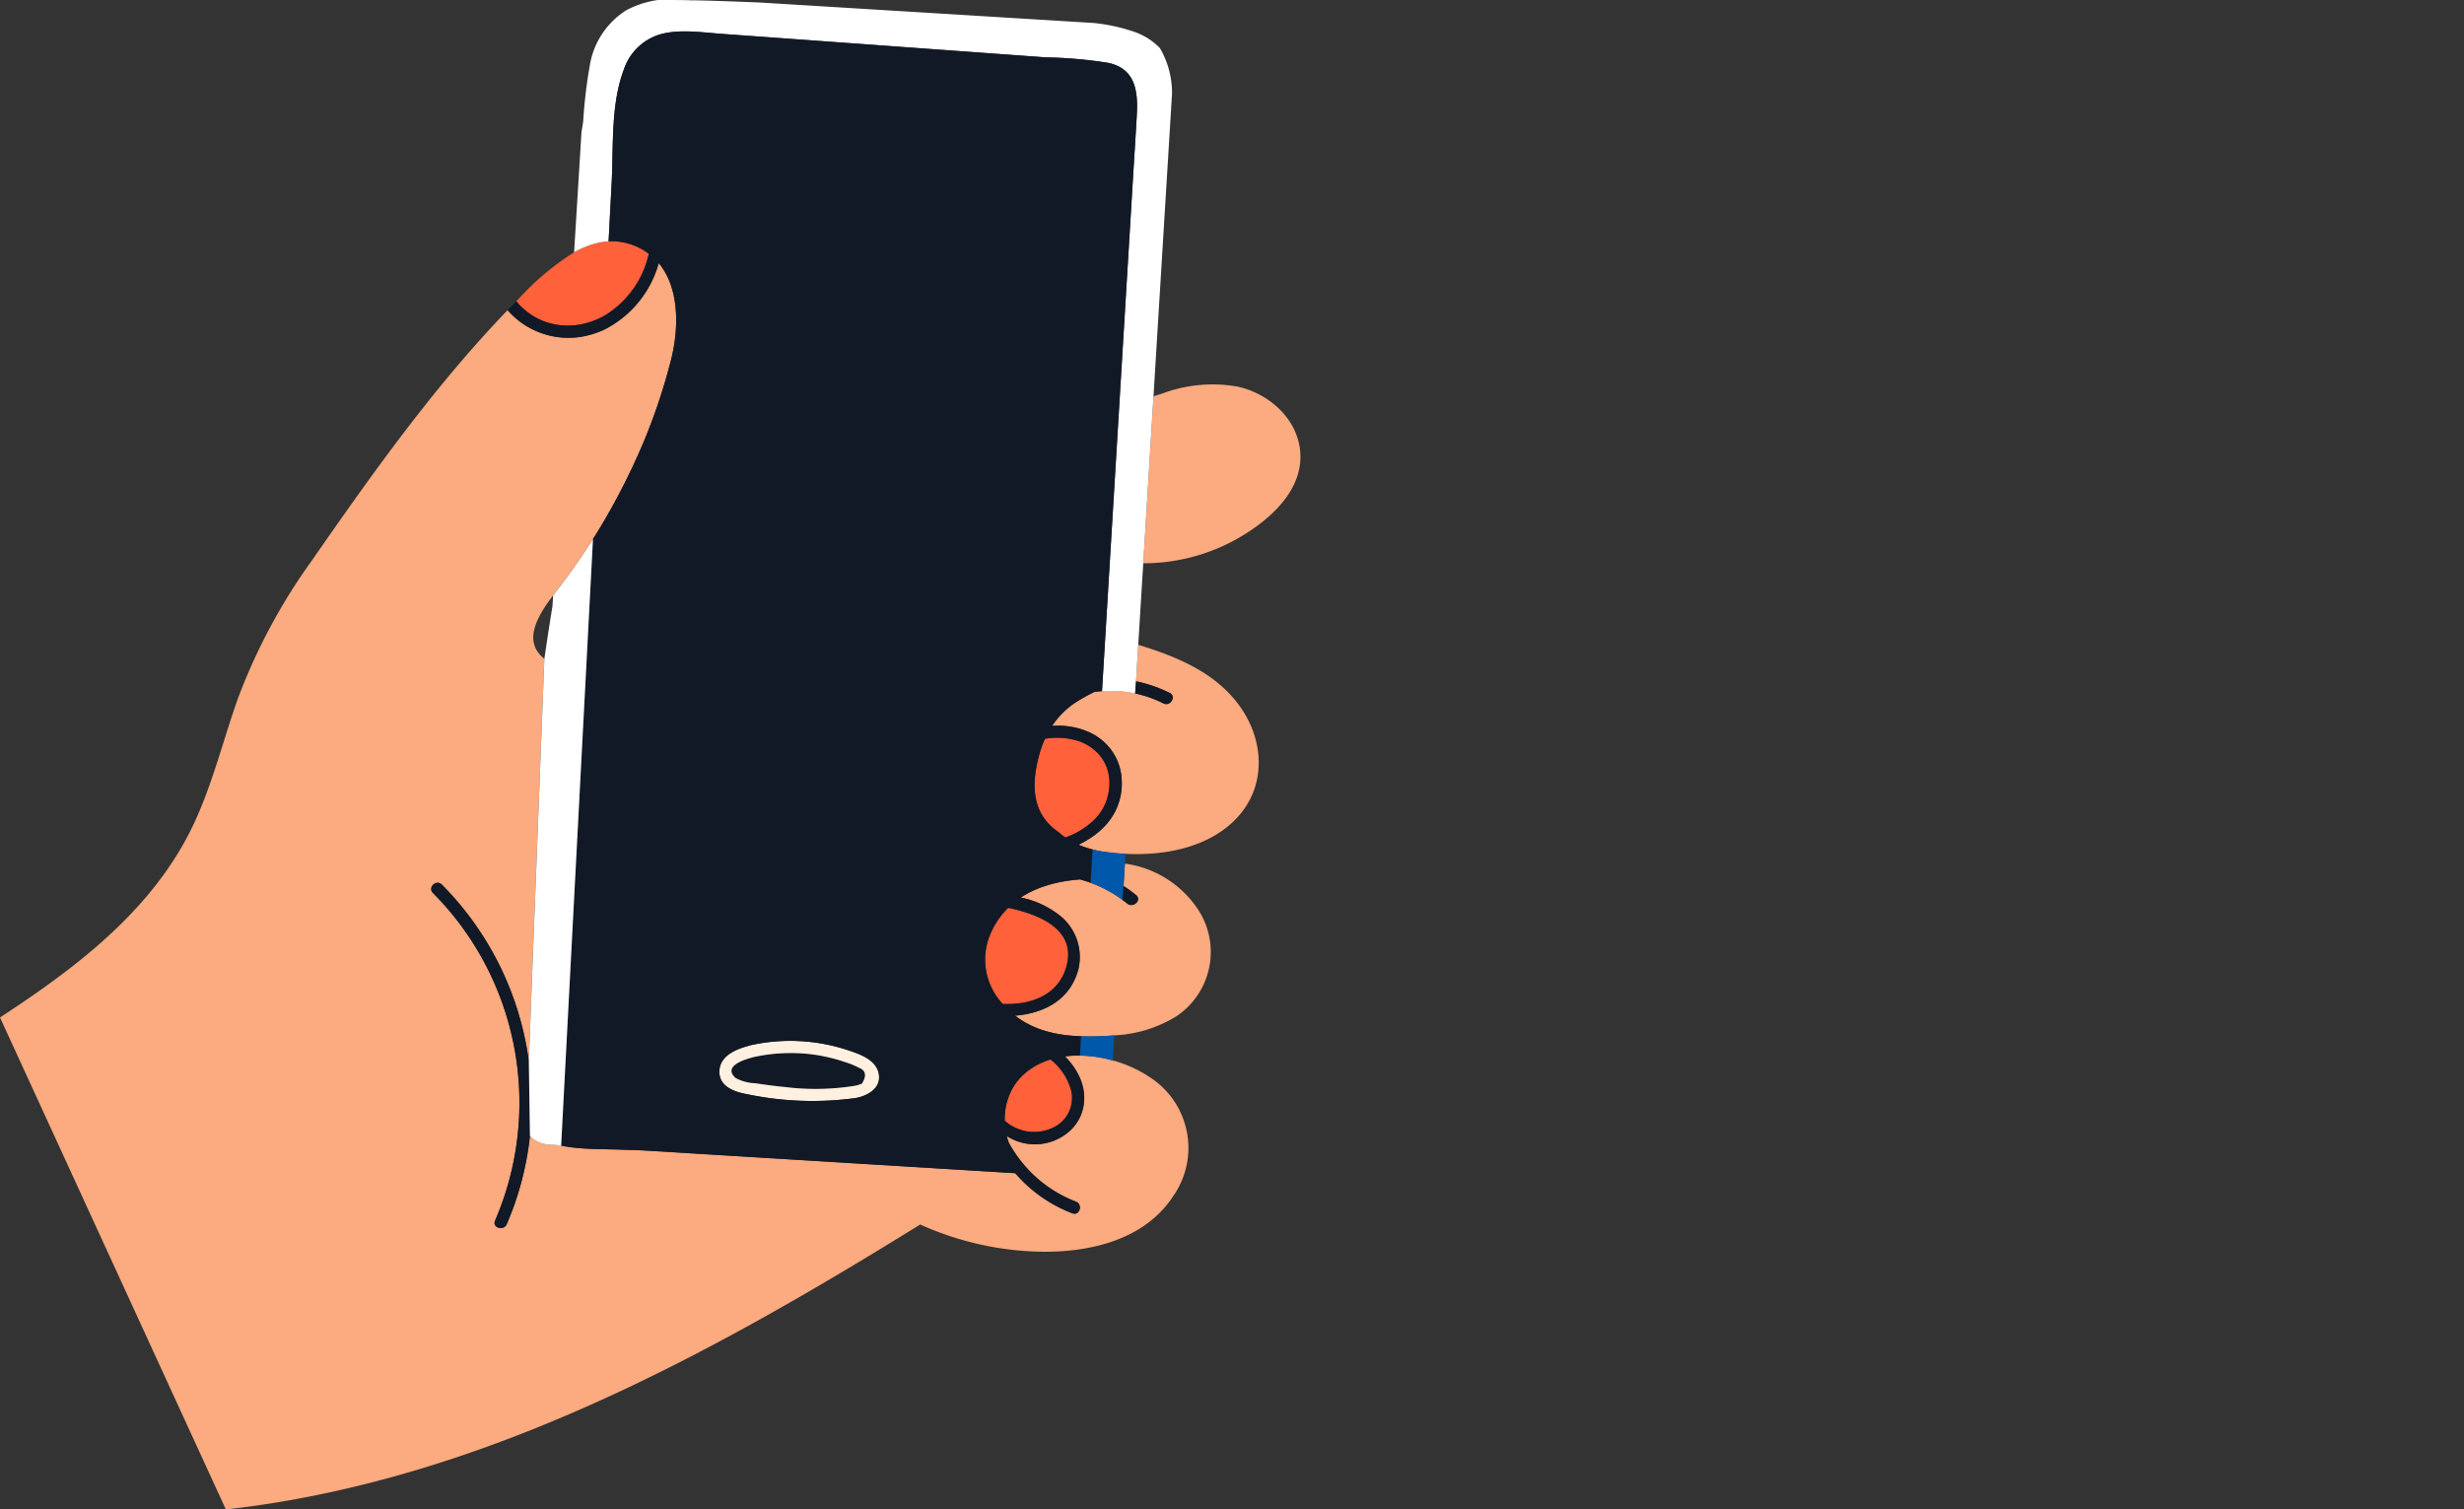 <svg xmlns="http://www.w3.org/2000/svg" xmlns:xlink="http://www.w3.org/1999/xlink" width="295" height="180.706" viewBox="0 0 295 180.706">
  <rect x="0" y="0" width="295" height="180.706" fill="#333333" stroke="none"/>
  <defs>
    <clipPath id="clip-path">
      <rect id="Rectangle_606" data-name="Rectangle 606" width="155.693" height="180.706" fill="none"/>
    </clipPath>
  </defs>
  <g id="visibilite" transform="translate(63.515 -6.544)">
    <rect id="Rectangle_608" data-name="Rectangle 608" width="295" height="180" transform="translate(-63.515 7.25)" fill="#fff" opacity="0"/>
    <g id="Groupe_423" data-name="Groupe 423" transform="translate(-63.515 6.544)" clip-path="url(#clip-path)">
      <path id="Tracé_540" data-name="Tracé 540" d="M323.4,109.7l1.012-.313a17.181,17.181,0,0,1,9.038-.844c4.038.862,7.7,4.319,7.535,8.679-.165,4.38-4.24,7.7-7.771,9.651a22.871,22.871,0,0,1-11.04,2.825l.035-.579Z" transform="translate(-185.298 -62.26)" fill="#fcaa7f"/>
      <path id="Tracé_541" data-name="Tracé 541" d="M0,164.454c8.57-5.611,17.017-11.92,22.067-20.966,3-5.37,4.361-11.421,6.4-17.176a70.389,70.389,0,0,1,8.868-16.559c7.2-10.372,14.653-20.865,23.44-29.981a9.652,9.652,0,0,0,8.985,3.156,10.913,10.913,0,0,0,2.55-.809,12.711,12.711,0,0,0,6.553-7.98c2.488,2.968,2.422,7.735,1.508,11.446a70.056,70.056,0,0,1-4.786,13.242q-1.326,2.793-2.851,5.461c-.172.3-.348.6-.525.9-.393.668-.8,1.328-1.216,1.983-.237.375-.473.75-.717,1.121q-.438.668-.89,1.325-1.181,1.723-2.452,3.381c-.17.222-.357.461-.551.714l-.161.211c-1.666,2.2-3.71,5.313-1.206,7.454a1.645,1.645,0,0,1,.155.153l-1.859,48.129A37.019,37.019,0,0,0,52.9,148.542c-.664-.666-1.725.341-1.06,1.009a35.613,35.613,0,0,1,7.432,39.222c-.373.864,1.031,1.278,1.4.423a36.437,36.437,0,0,0,2.778-10.555,3.479,3.479,0,0,0,2.261,1.034h.006l1.367.084c.033.008.068.014.1.022.153.036.307.071.468.1.622.11,1.251.18,1.883.229,1.528.121,3.075.11,4.6.16l2.811.093,44.6,2.732a17.07,17.07,0,0,0,6.841,4.8c.882.336,1.3-1.067.423-1.4a15.22,15.22,0,0,1-5.143-3.268,15.653,15.653,0,0,1-2.895-3.8c-.043-.127-.09-.252-.129-.382-.016-.053-.028-.107-.042-.161-.021-.078-.04-.157-.059-.235a6.226,6.226,0,0,0,7.1-.259,5.261,5.261,0,0,0,2.131-3.687,5.631,5.631,0,0,0-.075-1.716,6.535,6.535,0,0,0-.535-1.582,8.785,8.785,0,0,0-1.66-2.293c.1-.013.2-.026.3-.037a12.842,12.842,0,0,1,1.506-.062,14.548,14.548,0,0,1,1.473.1,16.186,16.186,0,0,1,2.456.484,15.327,15.327,0,0,1,4.6,2.125,10.062,10.062,0,0,1,2.62,14.123c-3.48,5.329-10.183,6.793-16.162,6.644a36.8,36.8,0,0,1-14.126-3.251C86.2,204.092,60.8,218.1,32.6,222.6q-2.77.442-5.56.748Z" transform="translate(0 -42.64)" fill="#fcaa7f"/>
      <path id="Tracé_542" data-name="Tracé 542" d="M221.763,300.4a3.857,3.857,0,0,1-1.1.3,29.54,29.54,0,0,1-8.135.108c-1.176-.11-2.348-.263-3.514-.446a5.458,5.458,0,0,1-2.369-.617c-1.634-1.433,1.109-2.239,1.882-2.445a.8.8,0,0,0,.122-.045h.012a20.711,20.711,0,0,1,7.318-.326,19.966,19.966,0,0,1,3.6.846,10.353,10.353,0,0,1,1.857.746q1.183.477.324,1.877" transform="translate(-118.558 -170.673)" fill="#121926"/>
      <path id="Tracé_543" data-name="Tracé 543" d="M155.057,68.225a7.872,7.872,0,0,1,1.49-.23c.131-.007.262-.015.393-.015a7.016,7.016,0,0,1,1.284.121,7.272,7.272,0,0,1,1.19.323,7.712,7.712,0,0,1,1.634.828c.108.073.213.148.316.225a11.586,11.586,0,0,1-5.284,7.4,9.568,9.568,0,0,1-2.539.99,8.28,8.28,0,0,1-1.657.208,7.872,7.872,0,0,1-6.389-2.915c.11-.112.218-.226.329-.337a32.166,32.166,0,0,1,6.6-5.524c.05-.028.1-.059.151-.086a10.673,10.673,0,0,1,2.483-.992" transform="translate(-83.681 -39.098)" fill="#ff613a"/>
      <path id="Tracé_544" data-name="Tracé 544" d="M287.6,298.934a9.223,9.223,0,0,1,1.023-.378,7.109,7.109,0,0,1,2.449,3.624,3.924,3.924,0,0,1-1.97,4.452,5.287,5.287,0,0,1-5.962-.739,7.589,7.589,0,0,1,.684-3.39,6.7,6.7,0,0,1,1.337-1.919,7.966,7.966,0,0,1,2.437-1.649" transform="translate(-162.846 -171.713)" fill="#ff613a"/>
      <path id="Tracé_545" data-name="Tracé 545" d="M295.437,264.043c-.492.008-.984.005-1.478-.013-.439-.016-.878-.039-1.315-.081a15.845,15.845,0,0,1-2.869-.525q-.484-.139-.956-.316a10.939,10.939,0,0,1-1.957-.972c-.283-.178-.556-.369-.819-.571,3.465-.279,6.7-1.911,7.613-5.713a6.358,6.358,0,0,0-2.569-6.51,11.061,11.061,0,0,0-4.356-1.922,11.86,11.86,0,0,1,2.649-1.293,16.671,16.671,0,0,1,3.307-.759q.547-.071,1.1-.115s0-.008,0-.011c.434.117.862.254,1.285.408a15.476,15.476,0,0,1,1.442.61A15.311,15.311,0,0,1,298.9,247.7l.025.018c.185.136.369.275.549.421.721.585,1.789-.417,1.059-1.009a17.6,17.6,0,0,0-1.5-1.091l.164-2.68a12.51,12.51,0,0,1,8.765,5.51,9.258,9.258,0,0,1-2.613,12.775,15.478,15.478,0,0,1-7.411,2.274c-.381.034-.762.06-1.142.08-.447.024-.9.038-1.353.045" transform="translate(-164.517 -139.967)" fill="#fcaa7f"/>
      <path id="Tracé_546" data-name="Tracé 546" d="M287.293,262.97c-1.026,3.437-4.372,4.489-7.6,4.365q-.136-.157-.266-.319a7.768,7.768,0,0,1-1.073-8.34,9.783,9.783,0,0,1,2-2.852c3.783.778,8.294,2.637,6.947,7.146" transform="translate(-159.655 -147.136)" fill="#ff613a"/>
      <path id="Tracé_547" data-name="Tracé 547" d="M292.8,208.029a8.42,8.42,0,0,1,4.035.277,5.745,5.745,0,0,1,2.341,1.5,5,5,0,0,1,1.307,2.852,5.684,5.684,0,0,1,.039.8,6.547,6.547,0,0,1-.167,1.32,6.048,6.048,0,0,1-1.657,2.95,9.57,9.57,0,0,1-3.457,2.12,7.684,7.684,0,0,1-.773-.612h0a7.674,7.674,0,0,1-1.072-.883c-2.242-2.232-2.078-5.3-1.352-8.146a13.133,13.133,0,0,1,.755-2.174" transform="translate(-167.689 -119.578)" fill="#ff613a"/>
      <path id="Tracé_548" data-name="Tracé 548" d="M302.772,206.5q-.235-.034-.467-.075c-.335-.059-.666-.134-.994-.218a11.427,11.427,0,0,1-1.675-.558,11.754,11.754,0,0,0,1.772-1.041,9.119,9.119,0,0,0,1.563-1.4,7.345,7.345,0,0,0,1.84-5.2,6.5,6.5,0,0,0-1.3-3.762,6.607,6.607,0,0,0-1.4-1.374,7.025,7.025,0,0,0-1.215-.707,9.187,9.187,0,0,0-4.425-.744,9.992,9.992,0,0,1,3.264-3.092c.123-.073.251-.147.381-.222l.077-.044c.419-.239.871-.481,1.344-.71h0c.3-.041.608-.069.912-.091a14.362,14.362,0,0,1,1.481-.031,14.055,14.055,0,0,1,2.485.3l.02,0a14.241,14.241,0,0,1,3.356,1.182c.836.42,1.608-.824.764-1.247a17.019,17.019,0,0,0-4.031-1.394l.267-4.362c4.643,1.427,9.307,3.328,12.2,7.416,2.985,4.218,3.153,9.782-.637,13.57-3.319,3.316-8.43,4.277-13.1,4.039-.832-.042-1.65-.123-2.442-.235l-.05-.008" transform="translate(-170.517 -104.517)" fill="#fcaa7f"/>
      <path id="Tracé_549" data-name="Tracé 549" d="M221.815,297.289c-.3-1.745-2.329-2.4-3.771-2.881a21.926,21.926,0,0,0-11.667-.547.781.781,0,0,0-.165.056c-1.548.415-3.5,1.211-3.486,3.13.011,1.794,1.889,2.4,3.341,2.659a38.089,38.089,0,0,0,12.96.455c1.431-.25,3.084-1.154,2.787-2.872m-2.013,1.142a3.854,3.854,0,0,1-1.1.3,29.539,29.539,0,0,1-8.135.108c-1.176-.11-2.348-.263-3.514-.446a5.458,5.458,0,0,1-2.369-.617c-1.634-1.433,1.109-2.239,1.882-2.445a.8.8,0,0,0,.122-.045h.012a20.71,20.71,0,0,1,7.318-.326,19.971,19.971,0,0,1,3.6.846,10.353,10.353,0,0,1,1.857.746q1.183.477.324,1.877" transform="translate(-116.597 -168.703)" fill="#fff0e0"/>
      <path id="Tracé_550" data-name="Tracé 550" d="M228.961,83.023a14.064,14.064,0,0,0-2.485-.3,14.365,14.365,0,0,0-1.481.031q.433-7.169.866-14.34.941-15.582,1.882-31.164l.958-15.876c.154-2.548.325-5.1.462-7.644.153-2.843-.18-5.481-3.383-6.195a52.433,52.433,0,0,0-7.51-.664l-7.583-.55L194.939,5.175,179.482,4.053c-2.386-.173-5.006-.594-7.353.047a6.553,6.553,0,0,0-4.4,4.278c-1.562,4.17-1.213,9.17-1.443,13.545l-.366,6.973a7.835,7.835,0,0,0-1.491.23,10.68,10.68,0,0,0-2.483.992c-.051.028-.1.058-.151.086l.884-14.438c.079-.434.153-.869.207-1.306a58.011,58.011,0,0,1,.872-7.087,9.655,9.655,0,0,1,4.263-6.136A11.319,11.319,0,0,1,171.842,0q1.847-.01,3.7.025a1.619,1.619,0,0,0,.447.009c2.685.053,5.373.157,8.057.267l22.13,1.355L223.94,2.746a21.418,21.418,0,0,1,5,1.092,7.793,7.793,0,0,1,2.986,1.919,10.609,10.609,0,0,1,1.452,5.472l-.144,2.343-2.074,33.866-1.19,19.42-.036.579-.6,9.77-.267,4.362Z" transform="translate(-93.059 0.001)" fill="#fff"/>
      <path id="Tracé_551" data-name="Tracé 551" d="M311.119,245.4a15.256,15.256,0,0,0-2.389-1.439,15.592,15.592,0,0,0-1.442-.61l.241-3.991c.328.084.659.159.994.218q.233.041.467.075l.05.008c.791.112,1.609.192,2.442.235l-.071,1.161-.164,2.68Z" transform="translate(-176.736 -137.669)" fill="#0058ab"/>
      <path id="Tracé_552" data-name="Tracé 552" d="M130.559,289.625c-.37.855-1.774.441-1.4-.423a35.632,35.632,0,0,0-7.433-39.222c-.666-.669.4-1.676,1.06-1.009A37.019,37.019,0,0,1,133.2,270.09l.134,8.981a36.423,36.423,0,0,1-2.778,10.555" transform="translate(-69.889 -143.069)" fill="#121926"/>
      <path id="Tracé_553" data-name="Tracé 553" d="M144.089,41.153q-.523.53-1.039,1.066a9.653,9.653,0,0,0,8.986,3.156c.356-.066.7-.15,1.042-.248a10.57,10.57,0,0,0,1.508-.562,12.709,12.709,0,0,0,6.554-7.98c2.488,2.968,2.421,7.735,1.508,11.446a70.065,70.065,0,0,1-4.786,13.242q-1.326,2.793-2.85,5.461c-.173.3-.349.6-.526.9-.393.668-.8,1.328-1.215,1.983q-.118,2.253-.237,4.506L149.74,136.85q-.141,2.689-.283,5.378c.153.036.307.071.468.1.622.11,1.252.18,1.883.23,1.528.12,3.076.11,4.6.16l2.811.093,44.6,2.732a17.072,17.072,0,0,0,6.841,4.8c.882.335,1.3-1.067.423-1.4a15.228,15.228,0,0,1-5.143-3.268,15.657,15.657,0,0,1-2.894-3.8c-.043-.127-.091-.252-.129-.382-.015-.053-.027-.107-.042-.161-.021-.078-.039-.157-.058-.236a6.226,6.226,0,0,0,7.1-.259,5.26,5.26,0,0,0,2.131-3.687,5.628,5.628,0,0,0-.075-1.716,6.535,6.535,0,0,0-.535-1.582,8.779,8.779,0,0,0-1.66-2.293c.1-.013.2-.026.3-.036a12.75,12.75,0,0,1,1.506-.062q.07-1.156.14-2.312c-.439-.016-.878-.04-1.315-.082a15.81,15.81,0,0,1-2.869-.525q-.484-.139-.956-.316a11.008,11.008,0,0,1-1.957-.972c-.284-.178-.556-.369-.819-.571,3.465-.279,6.7-1.911,7.613-5.713a6.357,6.357,0,0,0-2.569-6.51,11.049,11.049,0,0,0-4.356-1.921,11.854,11.854,0,0,1,2.649-1.293,16.6,16.6,0,0,1,3.307-.759q.547-.071,1.1-.115l0-.011c.434.117.863.254,1.285.409q.121-2,.241-3.991a11.375,11.375,0,0,1-1.675-.558,11.719,11.719,0,0,0,1.772-1.041,9.1,9.1,0,0,0,1.563-1.4,7.345,7.345,0,0,0,1.84-5.2,6.5,6.5,0,0,0-1.3-3.762,6.586,6.586,0,0,0-1.4-1.373,6.981,6.981,0,0,0-1.215-.707A9.192,9.192,0,0,0,208.234,92a9.991,9.991,0,0,1,3.264-3.092c.123-.073.251-.148.381-.223l.077-.044c.419-.239.871-.481,1.344-.71h0c.3-.042.608-.07.912-.091q.433-7.17.866-14.34.941-15.582,1.882-31.164l.958-15.876c.154-2.548.325-5.1.462-7.644.153-2.843-.18-5.482-3.383-6.2a52.432,52.432,0,0,0-7.51-.664L199.9,11.4l-15.749-1.143L168.7,9.14c-2.385-.173-5.005-.594-7.353.047a6.552,6.552,0,0,0-4.4,4.278c-1.563,4.17-1.213,9.169-1.443,13.544q-.184,3.487-.366,6.974c.131-.007.262-.016.393-.016a7.011,7.011,0,0,1,1.283.121,7.278,7.278,0,0,1,1.19.323,7.719,7.719,0,0,1,1.634.828c.109.072.213.148.316.225a11.587,11.587,0,0,1-5.284,7.4,9.582,9.582,0,0,1-2.539.99,8.252,8.252,0,0,1-1.657.208,7.872,7.872,0,0,1-6.389-2.915m62.539,54.559a13.144,13.144,0,0,1,.755-2.174,8.42,8.42,0,0,1,4.035.277,5.74,5.74,0,0,1,2.341,1.5,5,5,0,0,1,1.307,2.852,5.692,5.692,0,0,1,.039.8,6.549,6.549,0,0,1-.167,1.32,6.049,6.049,0,0,1-1.657,2.949,9.577,9.577,0,0,1-3.457,2.12,7.752,7.752,0,0,1-.773-.612h0a7.644,7.644,0,0,1-1.072-.883c-2.242-2.232-2.078-5.3-1.352-8.146m-19.136,37.961c.3,1.718-1.357,2.622-2.787,2.872a38.1,38.1,0,0,1-12.96-.455c-1.452-.255-3.33-.865-3.341-2.66-.012-1.919,1.938-2.715,3.486-3.13a.83.83,0,0,1,.165-.056,21.92,21.92,0,0,1,11.667.547c1.442.481,3.47,1.136,3.771,2.881m19.536-1.366a9.182,9.182,0,0,1,1.023-.378,7.105,7.105,0,0,1,2.449,3.624A3.923,3.923,0,0,1,208.53,140a5.287,5.287,0,0,1-5.962-.739,7.6,7.6,0,0,1,.684-3.39,6.7,6.7,0,0,1,1.337-1.919,7.967,7.967,0,0,1,2.438-1.649m-4.062-18.532c3.782.778,8.294,2.637,6.947,7.146-1.026,3.436-4.372,4.489-7.6,4.365q-.136-.157-.266-.319a7.767,7.767,0,0,1-1.073-8.339,9.772,9.772,0,0,1,2-2.852" transform="translate(-82.275 -5.086)" fill="#121926"/>
      <path id="Tracé_554" data-name="Tracé 554" d="M153.177,219.126q-.141,2.689-.283,5.378c-.033-.008-.068-.013-.1-.021l-1.367-.084h-.005a3.483,3.483,0,0,1-2.262-1.034l-.134-8.981,1.859-48.13q.456-3.169.973-6.33l.078-1.277.161-.21c.194-.252.38-.492.551-.714q1.273-1.657,2.452-3.381.451-.658.891-1.325c.243-.371.48-.746.716-1.121q-.118,2.253-.237,4.506l-3.293,62.724" transform="translate(-85.712 -87.363)" fill="#fff"/>
      <path id="Tracé_555" data-name="Tracé 555" d="M304.348,294.175q.069-1.156.139-2.312.74.026,1.478.013c.454-.008.906-.022,1.353-.046.38-.02.761-.047,1.142-.08l-.185,3.008a16.157,16.157,0,0,0-2.456-.484,14.432,14.432,0,0,0-1.473-.1" transform="translate(-175.045 -167.799)" fill="#0058ab"/>
      <path id="Tracé_556" data-name="Tracé 556" d="M321.724,192.452a16.15,16.15,0,0,1,2.3.933c.843.423.072,1.668-.765,1.248a14.2,14.2,0,0,0-3.356-1.182l-.02,0,.11-1.456a15.949,15.949,0,0,1,1.734.461" transform="translate(-183.978 -110.423)" fill="#121926"/>
      <path id="Tracé_557" data-name="Tracé 557" d="M317.937,250.758c.73.593-.338,1.595-1.06,1.009-.179-.146-.363-.285-.548-.421l-.025-.018.128-1.662a17.609,17.609,0,0,1,1.505,1.092" transform="translate(-181.921 -143.595)" fill="#121926"/>
    </g>
  </g>
</svg>

